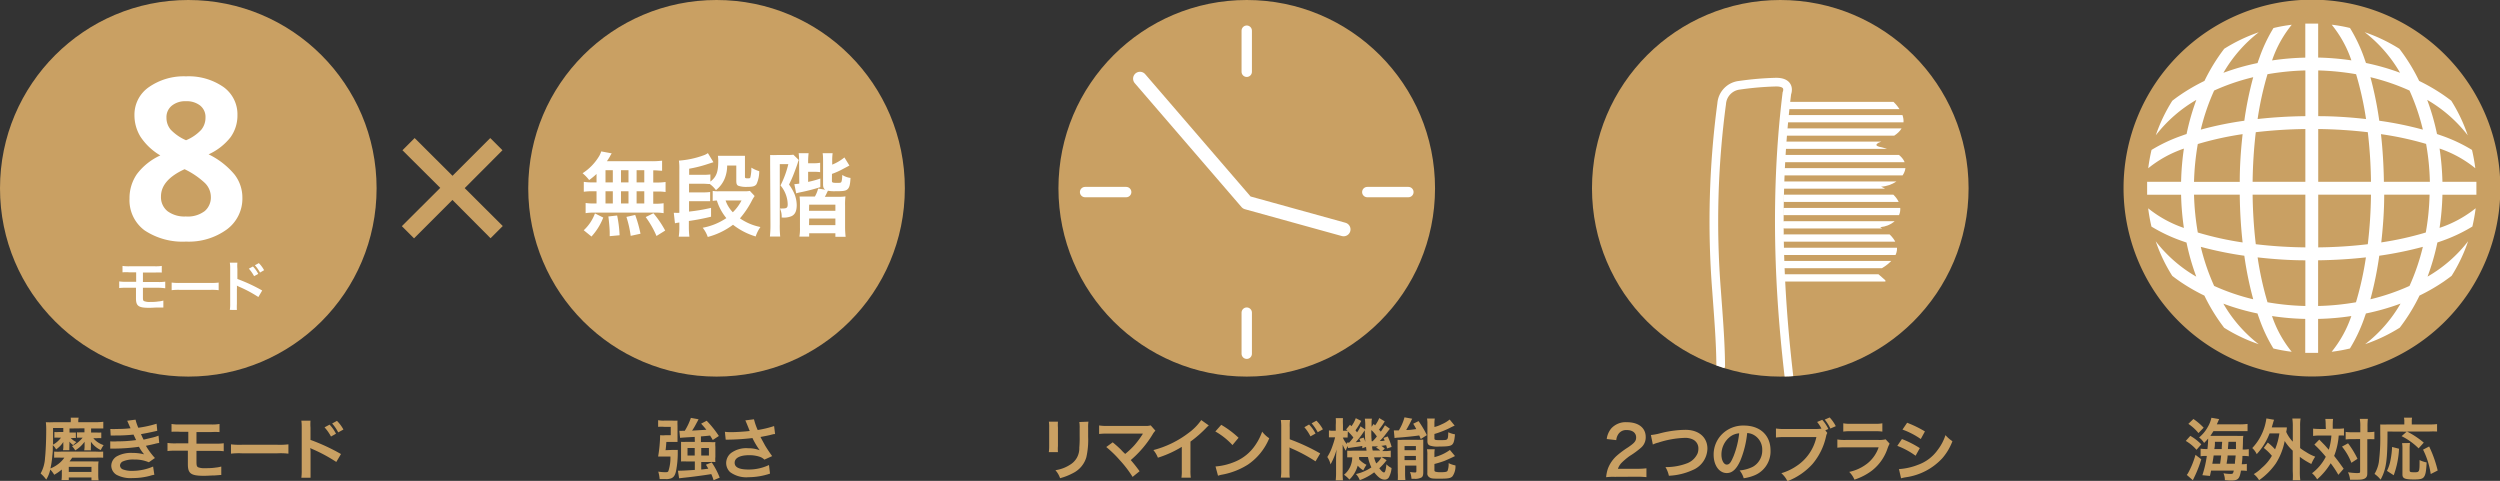 <svg xmlns="http://www.w3.org/2000/svg" xmlns:xlink="http://www.w3.org/1999/xlink" viewBox="0 0 409.99 78.86"><rect x="0" y="0" width="409.99" height="78.86" fill="#333333" stroke="none"/><defs><style>.cls-1,.cls-6,.cls-7,.cls-8,.cls-9{fill:none;}.cls-2{fill:#c9a063;}.cls-3{fill:#fff;}.cls-4{clip-path:url(#clip-path);}.cls-5{clip-path:url(#clip-path-2);}.cls-6,.cls-7,.cls-8,.cls-9{stroke:#fff;stroke-linecap:round;}.cls-6,.cls-7{stroke-miterlimit:10;}.cls-6{stroke-width:1.19px;}.cls-7{stroke-width:1.42px;}.cls-8,.cls-9{stroke-linejoin:round;}.cls-8{stroke-width:1.7px;}.cls-9{stroke-width:2.26px;}</style><clipPath id="clip-path"><circle class="cls-1" cx="291.96" cy="30.88" r="30.88"/></clipPath><clipPath id="clip-path-2"><path class="cls-1" d="M292.2,46.33h16.67c.29,0,.45-.25.26-.42l-1.57-1.37s7.42-3.07.79-7.28c3.67-.37,5-4.43.14-6.65,3.69-.17,6.7-4.75.15-6.44-1.57-.27-.81-.7,0-1,6.91-2.3,1.56-6.78,1.56-6.78l-17.38,0Z"/></clipPath></defs><g id="レイヤー_2" data-name="レイヤー 2"><g id="レイアウト"><path class="cls-2" d="M82.45,37.07l-2,2-6.25-6.28-6.3,6.3-2-2,6.3-6.28L66,24.64l2-2,6.21,6.19,6.19-6.19,2,2-6.19,6.21Z"/><path class="cls-2" d="M173.5,69.15a6.18,6.18,0,0,0,0,1v3a5.9,5.9,0,0,0,0,1H172a6.81,6.81,0,0,0,.06-1v-3a5.87,5.87,0,0,0-.05-1Zm5,0a5.84,5.84,0,0,0-.05,1v1.48a12.88,12.88,0,0,1-.29,3.34A4.22,4.22,0,0,1,176,77.57a9.66,9.66,0,0,1-2.15.85,3.79,3.79,0,0,0-.77-1.31,6,6,0,0,0,2.38-.88A3.12,3.12,0,0,0,177,73.42a17.24,17.24,0,0,0,.06-1.84V70.21a5.27,5.27,0,0,0-.06-1Z"/><path class="cls-2" d="M182.48,72.54c.59.49.92.78,1.37,1.22a7,7,0,0,0,.68.68A13.76,13.76,0,0,0,186,73.06a14.55,14.55,0,0,0,1.34-1.79l.07-.1a.2.2,0,0,1,0-.06l-.5,0h-5.25a10.3,10.3,0,0,0-1.41.06v-1.4a7.6,7.6,0,0,0,1.43.08h6.12a2.79,2.79,0,0,0,.91-.09l.77.87a2.89,2.89,0,0,0-.48.65,17.41,17.41,0,0,1-3.56,4.17c.46.53.88,1.05,1.45,1.83l-1.15.93a18.44,18.44,0,0,0-2.12-2.77,18,18,0,0,0-2.2-2.13Z"/><path class="cls-2" d="M198.24,69.77a3.76,3.76,0,0,0-.41.38,19.22,19.22,0,0,1-2.6,2.27v4.7a7.45,7.45,0,0,0,.06,1.22h-1.54a6.82,6.82,0,0,0,.06-1.19V73.28a17.42,17.42,0,0,1-3.92,1.78,4.39,4.39,0,0,0-.74-1.25A16.18,16.18,0,0,0,194.92,71,8.84,8.84,0,0,0,197,68.89Z"/><path class="cls-2" d="M199.34,76.5a10.32,10.32,0,0,0,3.26-.81,7.4,7.4,0,0,0,3.27-2.7,9.27,9.27,0,0,0,1.12-2.2,4.78,4.78,0,0,0,1.16,1.08,9.66,9.66,0,0,1-3.48,4.31,11.86,11.86,0,0,1-4.2,1.65,3.69,3.69,0,0,0-.72.19Zm.94-6.83a15.62,15.62,0,0,1,2.84,2.12l-1,1.2a11.5,11.5,0,0,0-2.81-2.23Z"/><path class="cls-2" d="M210.05,78.32a6.82,6.82,0,0,0,.07-1.23V70a7.47,7.47,0,0,0-.07-1.12h1.51a6.51,6.51,0,0,0-.05,1.16v2a32.41,32.41,0,0,1,5,2.32l-.77,1.3a25.86,25.86,0,0,0-3.9-2.1,2.66,2.66,0,0,1-.37-.19,6.28,6.28,0,0,1,0,.75V77.1c0,.57,0,.85.05,1.22Zm4.63-8.7a5.85,5.85,0,0,1,1.06,1.48l-.83.46a7.35,7.35,0,0,0-1-1.5Zm1.42,1.26a7.61,7.61,0,0,0-1-1.46l.79-.43a6.12,6.12,0,0,1,1.06,1.42Z"/><path class="cls-2" d="M227.09,69.1a10.21,10.21,0,0,1-.94,1.35l.3.34c.23-.32.33-.48.68-1.05l.81.58c-.24.29-.24.29-.78,1a9,9,0,0,1-.88,1c.33,0,.46,0,.8-.07a3.17,3.17,0,0,0-.2-.42l.69-.26a8.68,8.68,0,0,1,.65,1.73l-.77.25c0-.24-.08-.32-.12-.53-.22,0-.48.07-.8.1a3.67,3.67,0,0,1,.57.45l-.42.4h.24a5.24,5.24,0,0,0,1.16-.07V75a9.77,9.77,0,0,0-1.16-.07h-.37l.85.54a9.13,9.13,0,0,1-1.2,1.32c.32.44.6.69.77.69s.29-.31.4-1.34a2.65,2.65,0,0,0,.84.61,3.83,3.83,0,0,1-.45,1.55.77.77,0,0,1-.72.35c-.55,0-1-.36-1.68-1.19A8.85,8.85,0,0,1,223,78.74a3.15,3.15,0,0,0-.63-1,7.33,7.33,0,0,0,2.53-1.09,7.19,7.19,0,0,1-.56-1.7h-1.46a3.25,3.25,0,0,1,0,.36,4,4,0,0,0,1.22.92,4,4,0,0,0-.3.48l-.23.42a3.58,3.58,0,0,1-.91-.77,5,5,0,0,1-1.37,2.29,4.28,4.28,0,0,0-.88-.79A3.69,3.69,0,0,0,221.76,75c-.4,0-.6,0-.82,0V73.91a6.78,6.78,0,0,0,.9,0h2.27c-.05-.32-.06-.41-.08-.62l-.62.22c0-.18,0-.25,0-.37l-.77.12-1.57.22-.05-.34a4.36,4.36,0,0,0-.32.77,5.62,5.62,0,0,1-.51-1c0,.31,0,1,0,1.34v3.17a10.57,10.57,0,0,0,.05,1.35h-1.19a11.59,11.59,0,0,0,.06-1.35V75.51c0-.49,0-.89.09-1.81a10.54,10.54,0,0,1-1,2.46,3.3,3.3,0,0,0-.53-1.21,8,8,0,0,0,.83-1.75,13,13,0,0,0,.45-1.48h-.26c-.28,0-.55,0-.75,0V70.58a2.73,2.73,0,0,0,.75.06h.37v-.92a8.66,8.66,0,0,0,0-1.15h1.18a10.07,10.07,0,0,0,0,1.14v.93h.2l.56,0-.24-.22.63-.76.25.23a5.25,5.25,0,0,0,.7-1.31l.9.45a11.25,11.25,0,0,1-.95,1.54c.11.13.15.19.26.34a5,5,0,0,0,.57-1l.78.53v-.52a7.8,7.8,0,0,0-.07-1.26H225a2.53,2.53,0,0,0-.07.74s0,.18,0,.35V70l.34-.47.24.23a4.94,4.94,0,0,0,.68-1.2ZM221,71.76a5,5,0,0,0-.63,0h-.15a3.74,3.74,0,0,0,.67,1.08l0-.25h.37c.37-.42.49-.58.69-.84a7.76,7.76,0,0,0-.91-1Zm2.63,0a4.69,4.69,0,0,1,.28.72c-.06-.92-.09-1.43-.09-1.92l-.24.35a12.77,12.77,0,0,1-1.25,1.62l.8-.09c-.08-.18-.1-.24-.2-.46Zm1.26-1.17c0,1,0,1,.06,1.78h.15a7.8,7.8,0,0,0,.7-.79A6.08,6.08,0,0,0,224.93,70.55Zm1.1,2.61-.21,0a3.35,3.35,0,0,1-.47,0l-.28,0c0,.25,0,.28.09.69h1.23a1.93,1.93,0,0,0-.69-.47ZM225.35,75a4.25,4.25,0,0,0,.35,1,3,3,0,0,0,.84-1Z"/><path class="cls-2" d="M228.58,70.58a3.49,3.49,0,0,0,.53,0h.29a7.78,7.78,0,0,0,.93-2.14l1.27.23a3.93,3.93,0,0,0-.21.41c-.13.29-.52,1-.78,1.44.71,0,1-.07,1.65-.15a9.82,9.82,0,0,0-.5-.88l.88-.43a16.65,16.65,0,0,1,1.36,2.3L233,72l-.25-.59c-.71.11-2.58.3-3.34.35a4,4,0,0,0-.71.08Zm.62,2.55c0-.39,0-.69,0-1a5.82,5.82,0,0,0,.79,0h2.42a6.65,6.65,0,0,0,1-.05c0,.31,0,.49,0,1v4.38c0,.47-.09.72-.31.85a2.14,2.14,0,0,1-1.15.21h-.47a4.1,4.1,0,0,0-.24-1.12,4.3,4.3,0,0,0,.74.08c.23,0,.27,0,.3-.2v-.92h-1.85V77.5a10.49,10.49,0,0,0,.05,1.22h-1.25a10,10,0,0,0,0-1.19Zm1.14.7h1.86v-.68h-1.86Zm0,1.63h1.86v-.69h-1.86Zm4.9-5.43a6.05,6.05,0,0,0,1.22-.46,5.42,5.42,0,0,0,1.28-.77l.82,1a8.05,8.05,0,0,0-.77.37,15.37,15.37,0,0,1-2.55,1v.7c0,.26.1.31.8.31.89,0,1.14,0,1.28-.15s.17-.33.19-1.14a4.5,4.5,0,0,0,1.1.34c-.09,1-.19,1.41-.44,1.66s-.7.34-2.14.34a3.94,3.94,0,0,1-1.51-.15c-.31-.12-.43-.33-.43-.73V69.58a4.8,4.8,0,0,0-.06-.94h1.27a4.92,4.92,0,0,0-.06.89Zm0,4.94a7.39,7.39,0,0,0,2.54-1.18l.83,1c-.32.18-1.39.66-1.74.8a16.78,16.78,0,0,1-1.63.5v1c0,.18.06.25.27.29a3,3,0,0,0,.78.06c.73,0,1-.06,1.1-.22a3.24,3.24,0,0,0,.18-1.27,4.35,4.35,0,0,0,1.12.38,2.84,2.84,0,0,1-.48,1.77c-.3.33-.69.4-2.07.4-1.08,0-1.43,0-1.72-.22a.71.71,0,0,1-.34-.71V74.68a4.77,4.77,0,0,0-.06-1h1.27a5,5,0,0,0-.05.91Z"/><circle class="cls-2" cx="117.51" cy="30.88" r="30.88"/><path class="cls-3" d="M97.83,28.53a12.77,12.77,0,0,1-1.21,1,6.86,6.86,0,0,0-1.08-1.12,8.58,8.58,0,0,0,2.75-2.86,3.91,3.91,0,0,0,.31-.72l1.72.32a4.24,4.24,0,0,0-.31.54c-.15.25-.27.44-.48.75h7.18a14,14,0,0,0,1.87-.09V28c-.49,0-.7-.06-1.45-.07v2h.57a8,8,0,0,0,1.45-.09v1.65a8.28,8.28,0,0,0-1.45-.08h-.57v2h.29a8.37,8.37,0,0,0,1.41-.08v1.63a7.29,7.29,0,0,0-1.38-.09H97.36a7.12,7.12,0,0,0-1.32.09V33.29a9.24,9.24,0,0,0,1.45.08h.34v-2h-.64a8.55,8.55,0,0,0-1.45.08V29.82a8.06,8.06,0,0,0,1.45.09h.64Zm-2.1,9.23A7.09,7.09,0,0,0,97.57,35l1.36.68A9.89,9.89,0,0,1,97,38.79Zm3.57-7.85h1.2v-2H99.3Zm0,3.46h1.2v-2H99.3Zm.69,5.36v-.61c0-.56-.12-1.89-.22-2.62l1.44-.16a20.17,20.17,0,0,1,.4,3.24Zm3.08-8.82v-2h-1.23v2Zm0,3.46v-2h-1.23v2Zm.36,5.31a17.53,17.53,0,0,0-.7-3.11l1.44-.32a21.48,21.48,0,0,1,.87,3.08Zm2.23-8.77v-2H104.4v2Zm0,3.46v-2H104.4v2Zm2,5.33a14.92,14.92,0,0,0-1.77-3.1l1.27-.63a16.75,16.75,0,0,1,1.93,2.84Z"/><path class="cls-3" d="M119.25,27.15a5.64,5.64,0,0,1-.39,2.1,4.61,4.61,0,0,1-1.45,1.93,4.54,4.54,0,0,0-1-1c-.39,0-.67-.05-1.26-.05H113v1.42h2.07a10.09,10.09,0,0,0,1.39-.06V33c-.44,0-.74,0-1.37,0H113V34.7a29.59,29.59,0,0,0,3.61-.61l0,1.45a37,37,0,0,1-3.64.7v1a13.14,13.14,0,0,0,.09,1.57h-1.75a10.19,10.19,0,0,0,.1-1.57v-.75l-.48.07-.24.06-.19-1.72.26,0a6.49,6.49,0,0,0,.65,0V27.7a8.79,8.79,0,0,0-.07-1.36,14.79,14.79,0,0,0,4-.85,2.79,2.79,0,0,0,.75-.38L117,26.6l-.9.29a21,21,0,0,1-3.08.78v1h2.09a10.27,10.27,0,0,0,1.39-.06v1.17c1-.77,1.29-1.6,1.29-3.37a5.17,5.17,0,0,0-.06-.86c.32,0,.62,0,1.09,0H121c.56,0,.81,0,1.17,0,0,.37,0,.69,0,1.24V29c0,.21.09.25.49.25s.38-.07.44-.37a6.3,6.3,0,0,0,.12-1.39,5.19,5.19,0,0,0,1.29.58,5,5,0,0,1-.44,2.12c-.24.35-.6.46-1.57.46a4.08,4.08,0,0,1-1.41-.18c-.27-.13-.34-.34-.34-.86V27.15Zm4.51,5a6.55,6.55,0,0,0-.41.66,14.5,14.5,0,0,1-2,3,8.84,8.84,0,0,0,3.36,1.42,5.6,5.6,0,0,0-.78,1.55,11.29,11.29,0,0,1-3.72-1.92,11.93,11.93,0,0,1-4.14,2,5,5,0,0,0-.83-1.51,10.31,10.31,0,0,0,3.88-1.58,8.54,8.54,0,0,1-1.56-2.89,5.61,5.61,0,0,0-.68.07V31.31a4.91,4.91,0,0,0,1,.06h4.1a5.4,5.4,0,0,0,1-.06Zm-4.77.72a5.21,5.21,0,0,0,1.19,1.94,7.34,7.34,0,0,0,1.43-1.94Z"/><path class="cls-3" d="M126.3,26.92c0-.77,0-1.23,0-1.5a10.47,10.47,0,0,0,1.17,0H129a7.4,7.4,0,0,0,1.11-.05l.89.87a3.12,3.12,0,0,0-.18.49c-.07.26-.43,1.24-.66,1.83s-.39.94-.76,1.71a7.92,7.92,0,0,1,.92,1.61,5.3,5.3,0,0,1,.34,1.73c0,1-.27,1.54-.81,1.82a3.14,3.14,0,0,1-1.46.25h-.2a3.12,3.12,0,0,0-.28-1.49,3.41,3.41,0,0,0,.44,0c.67,0,.83-.14.83-.68A4.69,4.69,0,0,0,129,32.3a5,5,0,0,0-1-1.89,15.45,15.45,0,0,0,1.28-3.49h-1.4v9.87a17.45,17.45,0,0,0,.07,2h-1.69a17.79,17.79,0,0,0,.09-2Zm4.75-.27a11.57,11.57,0,0,0-.07-1.53h1.63a12.13,12.13,0,0,0-.08,1.51v.14h.89a5,5,0,0,0,1.08-.08v1.54a9,9,0,0,0-1.06-.06h-.91v1.66a15.41,15.41,0,0,0,2-.55v1.41a30.92,30.92,0,0,1-3.34.86,6.25,6.25,0,0,0-.62.16l-.3-1.51a6.76,6.76,0,0,0,.81-.09Zm5.38,3c0,.3.12.34.84.34.43,0,.59,0,.68-.11s.16-.48.18-1.19a3.22,3.22,0,0,0,1.35.49c-.06,1.14-.18,1.58-.49,1.86s-.73.32-2,.32a5.6,5.6,0,0,1-1.21-.08l-.11.21-.09.19a4.61,4.61,0,0,1-.31.59h1.88a8.87,8.87,0,0,0,1.5-.06,11.53,11.53,0,0,0-.06,1.56v3.37a14.75,14.75,0,0,0,.09,1.69H137v-.58h-4.3v.55h-1.6a7.84,7.84,0,0,0,.09-1.49V33.65a10.5,10.5,0,0,0-.06-1.42c.42,0,.7,0,1.51,0h1a5.13,5.13,0,0,0,.53-1.31l1.18.19c-.28-.18-.37-.4-.37-.89V26.59c0-.58,0-1.05-.07-1.47h1.64a8.59,8.59,0,0,0-.07,1.34V27a7.79,7.79,0,0,0,2-1.18l.82,1.33-1,.53a12.19,12.19,0,0,1-1.86.84Zm-3.75,4.92H137v-1h-4.3Zm0,2.35H137V35.84h-4.3Z"/><path class="cls-2" d="M110.38,73.78a7.37,7.37,0,0,0,.77,0c0,.22,0,.3,0,.53a15.28,15.28,0,0,1-.28,2.92c-.14.67-.35,1-.74,1.19a2.22,2.22,0,0,1-.95.15l-1,0a5.68,5.68,0,0,0-.23-1.23,6.85,6.85,0,0,0,1.08.1c.4,0,.54,0,.61-.27a7.12,7.12,0,0,0,.31-2.3h-1.27l-.75,0a22.65,22.65,0,0,0,.33-3.5,4.63,4.63,0,0,0,.91,0H110V70h-1.07a7.23,7.23,0,0,0-1,0V68.91a4.34,4.34,0,0,0,1,.07h1.33a6.71,6.71,0,0,0,.85,0,7.49,7.49,0,0,0,0,.84v1.65q0,.5,0,1c-.22,0-.43,0-.78,0h-1.05c-.07.94-.07.94-.13,1.36Zm3.55-2.13c-1.46.08-2.26.13-2.4.16l-.12-1.16a4.79,4.79,0,0,0,.57,0h.32a10.11,10.11,0,0,0,1-2.12l1.26.23c-.12.24-.12.24-.41.77a9.71,9.71,0,0,1-.65,1.09l2.34-.14c-.26-.33-.42-.52-.86-1l.91-.48a16.73,16.73,0,0,1,2,2.5l-1,.66c-.21-.38-.3-.5-.44-.73-.61.07-1,.1-1.5.14v.93h1.49a5.65,5.65,0,0,0,.88,0,3.59,3.59,0,0,0,0,.77v1.64a4.47,4.47,0,0,0,0,.86,8.91,8.91,0,0,0-.92,0H115V77c.6-.06.6-.06,1.16-.14-.11-.2-.2-.34-.39-.65l.95-.38a12.48,12.48,0,0,1,1.31,2.5l-1,.42a9.05,9.05,0,0,0-.38-1c-1.34.22-3.23.47-4.55.6l-.73.09-.19-1.25a2,2,0,0,0,.33,0c.45,0,1.46-.06,2.44-.13V75.68h-1.32a8.34,8.34,0,0,0-.94,0c0-.26,0-.54,0-.87V73.28c0-.29,0-.56,0-.82a7.64,7.64,0,0,0,.92,0h1.34Zm-1.18,1.82V74.7h1.18V73.47ZM115,74.7h1.26V73.47H115Z"/><path class="cls-2" d="M118.88,70.81a6.72,6.72,0,0,0,1.07.06c.82,0,2.29-.1,3-.19-.19-.48-.66-1.65-.72-1.74l1.42-.18a10,10,0,0,0,.61,1.76,16.85,16.85,0,0,0,2.69-.65l.16,1.31c-.29,0-.41.07-.78.15q-.26.08-1.62.33l.76,1.4c.3.5.78,1.22,1.16,1.74l-1.27.58a2,2,0,0,0-.76-.47,5.4,5.4,0,0,0-1.74-.26c-1.5,0-2.38.45-2.38,1.24s.82,1.11,2.31,1.11a7.69,7.69,0,0,0,3.32-.74l.17,1.41a11.23,11.23,0,0,1-3.49.59,4.52,4.52,0,0,1-3.05-.83,2.06,2.06,0,0,1-.65-1.49,2.12,2.12,0,0,1,.79-1.64,4.21,4.21,0,0,1,2.81-.79,5.11,5.11,0,0,1,1.9.33,12.8,12.8,0,0,1-1.19-2,38.55,38.55,0,0,1-3.91.26l-.48,0Z"/><circle class="cls-3" cx="379.13" cy="30.88" r="29.65"/><path class="cls-2" d="M264.82,78.2a9.07,9.07,0,0,0-1.42.06,6,6,0,0,1,.29-1.41,5.46,5.46,0,0,1,1.51-2.16A15,15,0,0,1,267,73.36c1-.69,1.32-1,1.32-1.62,0-.74-.58-1.21-1.52-1.21a1.54,1.54,0,0,0-1.39.65,2.13,2.13,0,0,0-.35,1L263.5,72a3.3,3.3,0,0,1,.76-1.76,3.19,3.19,0,0,1,2.52-1c1.93,0,3.11.92,3.11,2.43a2.23,2.23,0,0,1-.78,1.76,13.89,13.89,0,0,1-1.85,1.35,11.73,11.73,0,0,0-1.31,1.1,2.7,2.7,0,0,0-.62,1h3.08a12.59,12.59,0,0,0,1.6-.08v1.45a15.65,15.65,0,0,0-1.66-.07Z"/><path class="cls-2" d="M270.74,71.34a9.44,9.44,0,0,0,1.29-.22,17.36,17.36,0,0,1,4.38-.63c2.18,0,3.6,1.22,3.6,3.09a3.9,3.9,0,0,1-2.45,3.52,10.41,10.41,0,0,1-3.87.92,4.57,4.57,0,0,0-.56-1.42,9.62,9.62,0,0,0,3.62-.65,3.08,3.08,0,0,0,1.66-1.63,2.37,2.37,0,0,0,.12-.78,1.61,1.61,0,0,0-.83-1.43,2.88,2.88,0,0,0-1.42-.3,15.59,15.59,0,0,0-4.34.78,4.33,4.33,0,0,0-.88.31Z"/><path class="cls-2" d="M285.42,75.51c-.63,1.42-1.33,2.07-2.23,2.07-1.26,0-2.16-1.28-2.16-3a4.71,4.71,0,0,1,1.21-3.2A4.9,4.9,0,0,1,286,69.79c2.65,0,4.36,1.6,4.36,4.08a4.24,4.24,0,0,1-2.67,4.1,7.16,7.16,0,0,1-1.73.46,3.56,3.56,0,0,0-.67-1.28,6,6,0,0,0,2.19-.61A3.07,3.07,0,0,0,289,73.79a2.74,2.74,0,0,0-1.35-2.44,2.38,2.38,0,0,0-1.12-.33A16,16,0,0,1,285.42,75.51Zm-1.62-3.94a3.68,3.68,0,0,0-1.49,3c0,.9.38,1.62.87,1.62s.73-.47,1.13-1.41a14.38,14.38,0,0,0,.91-3.72A2.84,2.84,0,0,0,283.8,71.57Z"/><path class="cls-2" d="M299.67,71a1.86,1.86,0,0,0-.19.5,10.42,10.42,0,0,1-2.25,4.61,10.71,10.71,0,0,1-4.1,2.8,4.13,4.13,0,0,0-1-1.31,8.58,8.58,0,0,0,2.41-1.12,7.61,7.61,0,0,0,3.34-4.8h-5.24a9.33,9.33,0,0,0-1.39.07V70.27a7.36,7.36,0,0,0,1.41.08h5.05a5.57,5.57,0,0,0,1-.06A5.76,5.76,0,0,0,298,69.2l.84-.35a6.38,6.38,0,0,1,1,1.5l-.5.22Zm.51-.72a7.22,7.22,0,0,0-.93-1.47l.81-.35a6.28,6.28,0,0,1,1,1.43Z"/><path class="cls-2" d="M309.89,72.76a5.48,5.48,0,0,0-.31.69A7.71,7.71,0,0,1,307,77.17a9.8,9.8,0,0,1-2.88,1.49,3.86,3.86,0,0,0-.86-1.27,7.21,7.21,0,0,0,3.06-1.45,5.79,5.79,0,0,0,1.77-2.58h-5.36a10.07,10.07,0,0,0-1.41.06V72.07a7.41,7.41,0,0,0,1.43.08H308a4.65,4.65,0,0,0,1.24-.1Zm-7.6-3.34a5.91,5.91,0,0,0,1.29.08h3.84a5.86,5.86,0,0,0,1.28-.08v1.36a7.49,7.49,0,0,0-1.26-.06h-3.89a7.49,7.49,0,0,0-1.26.06Z"/><path class="cls-2" d="M311.91,72a16.1,16.1,0,0,1,2.93,1.49l-.69,1.25a12.67,12.67,0,0,0-3-1.62Zm-.49,4.93a10.31,10.31,0,0,0,3.17-.72,6.69,6.69,0,0,0,3.18-2.42,8,8,0,0,0,1.28-2.43,5.86,5.86,0,0,0,1.14,1,9.26,9.26,0,0,1-1.65,2.78,10,10,0,0,1-6,3.13,6.94,6.94,0,0,0-.77.17Zm1.34-7.6a18.44,18.44,0,0,1,2.92,1.42L315,72A12.84,12.84,0,0,0,312,70.45Z"/><circle class="cls-2" cx="291.96" cy="30.88" r="30.88"/><path class="cls-2" d="M359.2,71.48A8.07,8.07,0,0,1,361,72.87l-.78.9a7,7,0,0,0-1.76-1.46ZM361,75.32a19.28,19.28,0,0,1-.95,2.53l-.43.9-1-.87a1.36,1.36,0,0,0,.21-.29,13.66,13.66,0,0,0,1.22-3Zm-1.29-6.61a10.14,10.14,0,0,1,1.68,1.43l-.85.88a7.63,7.63,0,0,0-1.66-1.51Zm7.29.88a10.37,10.37,0,0,0,1.59-.07V70.7c-.3,0-.65,0-1.44,0H363c-.19.29-.32.51-.51.78h4.25a11.59,11.59,0,0,0,1.16,0,4.72,4.72,0,0,0-.06.62c0,.08,0,.62-.05,1.62a4.89,4.89,0,0,0,1-.06v1.17a6,6,0,0,0-.93-.06h-.11c0,.57-.06.93-.11,1.36a3.49,3.49,0,0,0,.83-.06v1.16a5.12,5.12,0,0,0-.84-.05h-.12c-.23,1.37-.49,1.62-1.64,1.62-.18,0-.31,0-1-.06a2.82,2.82,0,0,0-.23-1.13,5.93,5.93,0,0,0,1.11.11c.41,0,.46,0,.58-.54h-3.72c-.07.35-.1.46-.19.87l-1.24-.12a17.45,17.45,0,0,0,.73-3.16h-.17a4.6,4.6,0,0,0-.85.06V73.58a5.8,5.8,0,0,0,1,.06h.12a15.36,15.36,0,0,0,.12-1.72,8,8,0,0,1-.67.72,3.32,3.32,0,0,0-.82-.9,5.84,5.84,0,0,0,1.4-1.67,5,5,0,0,0,.62-1.56l1.27.22-.38.86Zm-2.91,6.46c.07-.51.1-.65.17-1.36h-1.23c-.06.48-.08.59-.22,1.36Zm.27-2.41c0-.35,0-.35.07-1.19h-1.19c0,.55,0,.68-.1,1.19Zm2.16,2.41c0-.5.09-.91.12-1.36h-1.32c0,.42-.1.87-.17,1.36Zm.17-2.41c0-.67,0-.67,0-1.19h-1.23c-.07.88-.07.88-.09,1.19Z"/><path class="cls-2" d="M371.91,72.58a8.59,8.59,0,0,1,1.19,1.11,11,11,0,0,0,.71-2.61H372.2a10.58,10.58,0,0,1-2.11,3.4,3,3,0,0,0-.73-1,8.78,8.78,0,0,0,2-3.42,9.53,9.53,0,0,0,.32-1.44l1.26.22c-.08.21-.12.35-.2.63s-.12.41-.18.62h1.58c.42,0,.63,0,.89,0,0,.23,0,.27-.1.74a5.5,5.5,0,0,0,1.08,1.6V69.91a7.74,7.74,0,0,0-.08-1.27h1.36a6.65,6.65,0,0,0-.08,1.27v3.57a9,9,0,0,0,1,.67,6.89,6.89,0,0,0,1.48.74,6.39,6.39,0,0,0-.64,1.2,11.47,11.47,0,0,1-1.89-1.17V77.3a10.15,10.15,0,0,0,.08,1.46H376A10.42,10.42,0,0,0,376,77.3V73.91a7.74,7.74,0,0,1-1.32-1.59A10.58,10.58,0,0,1,373.23,76a11,11,0,0,1-2.75,2.75,3.59,3.59,0,0,0-.87-1,6.14,6.14,0,0,0,1.29-1,7.31,7.31,0,0,0,1.68-2,8.16,8.16,0,0,0-1.33-1.29Z"/><path class="cls-2" d="M381.4,69.7a5.78,5.78,0,0,0-.06-1h1.27a9.76,9.76,0,0,0-.05,1v.61h.78a6.52,6.52,0,0,0,1.06-.06v1.18a6.3,6.3,0,0,0-.86,0,11.32,11.32,0,0,1-.75,3.34c.69.88.78,1,1.56,2.1l-.87,1a15.54,15.54,0,0,0-1.26-1.9A11,11,0,0,1,380,78.61a3.76,3.76,0,0,0-.84-1,7.86,7.86,0,0,0,2.26-2.7,19.51,19.51,0,0,0-1.87-2l.8-.82.87.89c.09.09.27.3.69.78a10.33,10.33,0,0,0,.43-2.33h-2a6.35,6.35,0,0,0-1,.06v-1.2a8.71,8.71,0,0,0,1.09.06h1Zm3.67,3a14.54,14.54,0,0,1,1.55,2.54l-1,.66a9.81,9.81,0,0,0-1.54-2.66Zm.61-.68a7.5,7.5,0,0,0-1,.05V70.83a7,7,0,0,0,1,.06h1.4V70a6.88,6.88,0,0,0-.08-1.31h1.32a10.82,10.82,0,0,0-.06,1.31v.87h.13a6.62,6.62,0,0,0,1-.07v1.23l-.25,0a7,7,0,0,0-.77,0h-.14V77.3c0,.57,0,.76-.2,1s-.61.37-1.33.37c-.45,0-.86,0-1.3,0a3.6,3.6,0,0,0-.34-1.22,12.34,12.34,0,0,0,1.33.13c.59,0,.66,0,.66-.27V72Z"/><path class="cls-2" d="M391.54,70.77c0,4.78-.21,6.18-1.13,7.89a4.59,4.59,0,0,0-1-.94,5.47,5.47,0,0,0,.71-1.92,31.38,31.38,0,0,0,.23-4.65c0-.79,0-1.17,0-1.54a9.65,9.65,0,0,0,1.14,0h2.81v-.48a2.54,2.54,0,0,0-.06-.63h1.33a2.8,2.8,0,0,0-.05.64v.47h2.85a10.42,10.42,0,0,0,1.3-.06v1.22a11.83,11.83,0,0,0-1.29,0h-3.64a13.94,13.94,0,0,1,2.75,1.82l-.85.94a10.47,10.47,0,0,0-2.79-2l.84-.74Zm-.09,6.45a6.43,6.43,0,0,0,.59-1.8,13.29,13.29,0,0,0,.25-2.12l1.14.29a14.47,14.47,0,0,1-.87,4.35Zm3.77-4.57a8.63,8.63,0,0,0-.05,1v3.45c0,.3.09.35.75.35.87,0,.88,0,.88-2a4.94,4.94,0,0,0,1.16.39c-.08,1.5-.18,2-.43,2.36s-.69.43-1.62.43c-1.53,0-1.92-.16-1.92-.82V73.67a5.29,5.29,0,0,0-.06-1Zm3.41,5.09a13.08,13.08,0,0,0-1.26-4l1-.52a19.3,19.3,0,0,1,1.4,3.94Z"/><g id="NewGroupe15"><g id="NewGroup0-84"><path class="cls-2" d="M352.3,27.59a30.07,30.07,0,0,1,.54-3,25.69,25.69,0,0,1,4.92-2.32c.27-.1.54-.2.83-.29a38.88,38.88,0,0,1,1.6-5.6,23,23,0,0,0-6.65,5.81,26.65,26.65,0,0,1,2.71-5.67c.41-.32.83-.63,1.27-.93a31.39,31.39,0,0,1,4-2.32,31.39,31.39,0,0,1,2.32-4c.3-.44.61-.86.92-1.27a27.11,27.11,0,0,1,5.67-2.71,22.94,22.94,0,0,0-5.8,6.65,38.88,38.88,0,0,1,5.6-1.6c.09-.28.19-.56.29-.83a25.3,25.3,0,0,1,2.32-4.91,24.93,24.93,0,0,1,3-.54,18.81,18.81,0,0,0-3.23,5.85,44.34,44.34,0,0,1,5.45-.46V3.87l1.06,0,1.05,0V9.44a44.34,44.34,0,0,1,5.45.46,18.81,18.81,0,0,0-3.23-5.85,24.58,24.58,0,0,1,3,.54,25.89,25.89,0,0,1,2.33,4.91c.09.27.19.55.29.83a38.75,38.75,0,0,1,5.59,1.6,22.8,22.8,0,0,0-5.8-6.65A27.11,27.11,0,0,1,393.49,8c.31.41.62.83.92,1.27a30.25,30.25,0,0,1,2.32,4,31.52,31.52,0,0,1,4,2.32c.43.3.86.61,1.27.93a26.61,26.61,0,0,1,2.7,5.67,22.84,22.84,0,0,0-6.65-5.81,38.9,38.9,0,0,1,1.61,5.6l.83.29a25.58,25.58,0,0,1,4.91,2.32,30.07,30.07,0,0,1,.54,3,18.87,18.87,0,0,0-5.86-3.23,44.33,44.33,0,0,1,.47,5.45h5.57c0,.35,0,.7,0,1.06s0,.7,0,1.06h-5.57a44.34,44.34,0,0,1-.47,5.44A19.08,19.08,0,0,0,406,34.15a29.38,29.38,0,0,1-.54,3,26.19,26.19,0,0,1-4.91,2.33l-.83.29a38.4,38.4,0,0,1-1.61,5.59,22.67,22.67,0,0,0,6.65-5.8,26.61,26.61,0,0,1-2.7,5.67c-.41.32-.84.62-1.27.93a31.46,31.46,0,0,1-4,2.31,29.74,29.74,0,0,1-2.32,4c-.3.44-.61.86-.92,1.27a27.08,27.08,0,0,1-5.67,2.7,22.67,22.67,0,0,0,5.8-6.65A38.77,38.77,0,0,1,388,51.41c-.1.28-.2.56-.29.83a25.89,25.89,0,0,1-2.33,4.91,26.64,26.64,0,0,1-3,.54,18.87,18.87,0,0,0,3.23-5.86,42.46,42.46,0,0,1-5.45.47v5.57l-1.05,0-1.06,0V52.3a42.46,42.46,0,0,1-5.45-.47,18.87,18.87,0,0,0,3.23,5.86,27,27,0,0,1-3-.54,25.3,25.3,0,0,1-2.32-4.91c-.1-.27-.2-.55-.29-.83a38.9,38.9,0,0,1-5.6-1.61,22.81,22.81,0,0,0,5.8,6.65,27.08,27.08,0,0,1-5.67-2.7c-.31-.41-.62-.83-.92-1.27a30.84,30.84,0,0,1-2.32-4,31.34,31.34,0,0,1-4-2.31c-.44-.31-.86-.61-1.27-.93a26.65,26.65,0,0,1-2.71-5.67,22.8,22.8,0,0,0,6.65,5.8,38.38,38.38,0,0,1-1.6-5.59l-.83-.29a26.3,26.3,0,0,1-4.92-2.33,29.38,29.38,0,0,1-.54-3,19.2,19.2,0,0,0,5.86,3.22,44.34,44.34,0,0,1-.46-5.44h-5.57c0-.36,0-.71,0-1.06s0-.71,0-1.06h5.57a44.34,44.34,0,0,1,.46-5.45,19,19,0,0,0-5.86,3.23Zm5,25.1A30.87,30.87,0,0,0,401,9,30.87,30.87,0,0,0,357.3,52.69Z"/><path class="cls-2" d="M367.78,39.76c-.28-2.52-.44-5.15-.47-7.83h-7.5a42.83,42.83,0,0,0,.62,6.2,52.18,52.18,0,0,0,7.35,1.63Z"/><path class="cls-2" d="M367.78,22a52.21,52.21,0,0,0-7.35,1.62,42.83,42.83,0,0,0-.62,6.21h7.5c0-2.69.19-5.32.47-7.83Z"/><path class="cls-2" d="M360.92,40.48a35.79,35.79,0,0,0,2.19,6.41,35.25,35.25,0,0,0,6.41,2.19,57.3,57.3,0,0,1-1.46-7.14,60.33,60.33,0,0,1-7.14-1.46Z"/><path class="cls-2" d="M369.52,12.66a35.25,35.25,0,0,0-6.41,2.19,35.52,35.52,0,0,0-2.19,6.41,56.56,56.56,0,0,1,7.14-1.46,56.56,56.56,0,0,1,1.46-7.14Z"/><path class="cls-2" d="M378.07,11.55a42.83,42.83,0,0,0-6.21.62,52.21,52.21,0,0,0-1.62,7.35c2.51-.28,5.14-.44,7.83-.47v-7.5Z"/><path class="cls-2" d="M378.07,29.81V21.16a78.42,78.42,0,0,0-8.13.52,78.42,78.42,0,0,0-.52,8.13Z"/><path class="cls-2" d="M369.94,40.05a75.74,75.74,0,0,0,8.13.52V31.93h-8.65a78,78,0,0,0,.52,8.12Z"/><path class="cls-2" d="M371.86,49.57a41.49,41.49,0,0,0,6.21.61V42.69c-2.69,0-5.32-.2-7.83-.48a52.36,52.36,0,0,0,1.62,7.36Z"/><path class="cls-2" d="M388,42.21c-2.52.28-5.15.44-7.84.48v7.49a41.49,41.49,0,0,0,6.21-.61A52.33,52.33,0,0,0,388,42.21Z"/><path class="cls-2" d="M386.39,12.17a42.83,42.83,0,0,0-6.21-.62v7.5c2.69,0,5.32.19,7.84.47a52.18,52.18,0,0,0-1.63-7.35Z"/><path class="cls-2" d="M388.83,31.93h-8.65v8.64a75.74,75.74,0,0,0,8.13-.52,75.39,75.39,0,0,0,.52-8.12Z"/><path class="cls-2" d="M388.31,21.68a78.42,78.42,0,0,0-8.13-.52v8.65h8.65a75.74,75.74,0,0,0-.52-8.13Z"/><path class="cls-2" d="M388.74,49.08a35.79,35.79,0,0,0,6.41-2.19,35.79,35.79,0,0,0,2.19-6.41,60.93,60.93,0,0,1-7.15,1.46,59.21,59.21,0,0,1-1.45,7.14Z"/><path class="cls-2" d="M397.34,21.26a35.52,35.52,0,0,0-2.19-6.41,35.79,35.79,0,0,0-6.41-2.19,58.43,58.43,0,0,1,1.45,7.14,57.1,57.1,0,0,1,7.15,1.46Z"/><path class="cls-2" d="M390.47,39.76a51.87,51.87,0,0,0,7.35-1.63,40.2,40.2,0,0,0,.62-6.2H391c0,2.68-.2,5.31-.48,7.83Z"/><path class="cls-2" d="M391,29.81h7.49a40.2,40.2,0,0,0-.62-6.21A51.9,51.9,0,0,0,390.47,22c.28,2.51.44,5.14.48,7.83Z"/></g></g><path class="cls-2" d="M11.4,70.27v.66h.47a4,4,0,0,0,.57,0v.91a2,2,0,0,0-.49,0H11.6a2.85,2.85,0,0,0,.94.66A4.25,4.25,0,0,0,12,73a3.18,3.18,0,0,1-.62-.58,3.21,3.21,0,0,1,0,.53v.32a3.28,3.28,0,0,0,0,.56H10.33a2.51,2.51,0,0,0,.06-.55V73a3.52,3.52,0,0,1,0-.52,4.41,4.41,0,0,1-1.19,1.22A2.77,2.77,0,0,0,8.66,73c0,1.08,0,1.08-.08,1.77a14.34,14.34,0,0,1-.31,2.06A5.67,5.67,0,0,0,9.68,76a4.41,4.41,0,0,0,.87-.94h-.44a11,11,0,0,0-1.23,0v-1a9.38,9.38,0,0,0,1.23,0h5.53a10.67,10.67,0,0,0,1.28,0v1a12.08,12.08,0,0,0-1.28,0h-3.8c-.17.25-.27.39-.44.61h3.82a7.8,7.8,0,0,0,.94,0,6.2,6.2,0,0,0-.05.82v1.41a5.85,5.85,0,0,0,.06.87H15V78.3H11.28v.43H10.09a7.4,7.4,0,0,0,.05-.89V77a7.94,7.94,0,0,1-1.25.86A4.52,4.52,0,0,0,8.24,77a5,5,0,0,1-.66,1.65,5.39,5.39,0,0,0-.92-1,5.77,5.77,0,0,0,.72-2.5c.11-1,.2-2.9.2-4.59a11.13,11.13,0,0,0-.06-1.32,12.72,12.72,0,0,0,1.3,0H11.6v-.11a2.81,2.81,0,0,0,0-.63h1.3a2.19,2.19,0,0,0-.06.64v.1H15.6a10.54,10.54,0,0,0,1.34-.07v1.1c-.32,0-.63,0-1.11,0h-.89v.66h.91a5,5,0,0,0,.76,0v.93a4.81,4.81,0,0,0-.73,0H15.3A3.71,3.71,0,0,0,17,73a4,4,0,0,0-.47.81,4,4,0,0,1-1.62-1.37v.11a2.92,2.92,0,0,1,0,.34v.41a3.39,3.39,0,0,0,0,.55h-1.1a3.84,3.84,0,0,0,.06-.55v-.39c0-.14,0-.19,0-.47a5.06,5.06,0,0,1-1.53,1.42,4.46,4.46,0,0,0-.53-.7,5,5,0,0,0,1.74-1.38h-.38a4.68,4.68,0,0,0-.55,0V70.9a4.8,4.8,0,0,0,.59,0h.64v-.66Zm-2.7.59c0,.44,0,.44,0,2.06A4,4,0,0,0,10,71.78H9.6a4.44,4.44,0,0,0-.68,0v-.93a4.45,4.45,0,0,0,.71,0h.75v-.66H8.7Zm2.58,6.54H15v-.84H11.28Z"/><path class="cls-2" d="M18.09,70.35a10.29,10.29,0,0,0,1.06,0,19.18,19.18,0,0,0,2.27-.12L21.3,70l-.44-1,1.37-.18a7.62,7.62,0,0,0,.45,1.33,18.6,18.6,0,0,0,3-.66l.11,1.16-.37.08c-.74.18-2,.42-2.3.46.18.41.24.55.43.91L25,71.76a6.06,6.06,0,0,0,1-.32l.11,1.2a5.28,5.28,0,0,0-.69.14c-.45.11-.82.19-1.08.24l-.41.09a11.2,11.2,0,0,0,1.48,2l-1,.7A5.9,5.9,0,0,0,22,75.36a4.22,4.22,0,0,0-1.85.31.79.79,0,0,0-.47.67.73.73,0,0,0,.47.64,4.17,4.17,0,0,0,1.57.24,8.61,8.61,0,0,0,3.39-.71l.2,1.35a4.06,4.06,0,0,0-.71.17,10.76,10.76,0,0,1-2.82.37,4.93,4.93,0,0,1-2.68-.54,1.77,1.77,0,0,1-.85-1.51,1.83,1.83,0,0,1,.92-1.52,4.84,4.84,0,0,1,2.57-.55,7.33,7.33,0,0,1,1.9.23,6.6,6.6,0,0,1-.85-1.24,31.2,31.2,0,0,1-4.26.3l-.45,0,0-1.19a7.11,7.11,0,0,0,1.13,0,22.18,22.18,0,0,0,3.12-.21,4,4,0,0,1-.2-.41c-.11-.23-.15-.29-.23-.49a26.28,26.28,0,0,1-3,.15c-.46,0-.52,0-.75,0Z"/><path class="cls-2" d="M28.85,73.91a9.59,9.59,0,0,0-1.38.06V72.64a8.25,8.25,0,0,0,1.41.07h2v-1.9H29.52a11.13,11.13,0,0,0-1.39,0V69.53a7.12,7.12,0,0,0,1.42.08h5A7.11,7.11,0,0,0,36,69.53v1.33a11.21,11.21,0,0,0-1.4,0H32.22v1.9h3.06a8.39,8.39,0,0,0,1.41-.07V74a9.75,9.75,0,0,0-1.39-.06H32.22v1.76c0,.66.06.83.3.94a2.85,2.85,0,0,0,1.13.14c.4,0,1.07,0,1.64-.09a5.43,5.43,0,0,0,1-.18l0,1.39h-.19l-.89.07c-.49,0-1.22.06-1.75.06-2.15,0-2.65-.36-2.65-1.91V73.91Z"/><path class="cls-2" d="M37.88,72.87a11.8,11.8,0,0,0,1.78.07h5.86a11.8,11.8,0,0,0,1.78-.07V74.4a11,11,0,0,0-1.79-.06H39.67a11,11,0,0,0-1.79.06Z"/><path class="cls-2" d="M49.42,78.35a8.27,8.27,0,0,0,.06-1.24v-7a7.75,7.75,0,0,0-.06-1.12h1.5a8,8,0,0,0,0,1.15v2a32.33,32.33,0,0,1,5,2.32l-.77,1.3a25.65,25.65,0,0,0-3.89-2.1,3.06,3.06,0,0,1-.38-.19,4.73,4.73,0,0,1,.05.75v2.9c0,.58,0,.86,0,1.23Zm4.63-8.71a6.08,6.08,0,0,1,1.05,1.49l-.82.46a7.34,7.34,0,0,0-1.06-1.51Zm1.42,1.27a7.23,7.23,0,0,0-1-1.46l.79-.43a6.12,6.12,0,0,1,1.06,1.42Z"/><circle class="cls-2" cx="30.88" cy="30.88" r="30.88"/><path class="cls-3" d="M30.51,12.52a10,10,0,0,1,6.11,1.73,5.5,5.5,0,0,1,2.32,4.64,6.1,6.1,0,0,1-1.12,3.6,9.59,9.59,0,0,1-3.61,2.82,12.82,12.82,0,0,1,4.25,3.31,6.17,6.17,0,0,1,1.29,3.78,6.28,6.28,0,0,1-2.54,5.22,10.62,10.62,0,0,1-6.7,2,11.23,11.23,0,0,1-6.8-1.84,6.14,6.14,0,0,1-2.47-5.21,6.92,6.92,0,0,1,1.2-4,10,10,0,0,1,3.85-3.08,9.9,9.9,0,0,1-3.24-3.05,6.71,6.71,0,0,1-1-3.55,5.48,5.48,0,0,1,2.35-4.59A10,10,0,0,1,30.51,12.52ZM26.4,32.22a2.94,2.94,0,0,0,1.08,2.42,4.67,4.67,0,0,0,3,.86,4.59,4.59,0,0,0,3.1-.89,2.94,2.94,0,0,0,1-2.35,3.24,3.24,0,0,0-1-2.27,13.06,13.06,0,0,0-3.31-2.24Q26.4,29.52,26.4,32.22ZM30.48,16.6a3.45,3.45,0,0,0-2.3.73,2.41,2.41,0,0,0-.88,2,3,3,0,0,0,.7,1.94A7.76,7.76,0,0,0,30.51,23,7.14,7.14,0,0,0,33,21.29a3.12,3.12,0,0,0,.7-2,2.39,2.39,0,0,0-.9-2A3.58,3.58,0,0,0,30.48,16.6Z"/><path class="cls-3" d="M20.69,47.19a8.13,8.13,0,0,0-1.14.05V46.15a6.57,6.57,0,0,0,1.15.06h1.63V44.66H21.24a8.12,8.12,0,0,0-1.15,0V43.61a6.63,6.63,0,0,0,1.16.06h4.11a6.63,6.63,0,0,0,1.17-.06V44.7a8.12,8.12,0,0,0-1.15,0H23.44v1.55h2.5a6.77,6.77,0,0,0,1.16-.06v1.09A8.13,8.13,0,0,0,26,47.19H23.44v1.44c0,.54,0,.68.24.77a2.38,2.38,0,0,0,.93.12c.33,0,.87,0,1.34-.08a3.89,3.89,0,0,0,.84-.15l0,1.14h-.16l-.73,0c-.39,0-1,.05-1.43.05-1.75,0-2.17-.29-2.17-1.56V47.19Z"/><path class="cls-3" d="M28.15,46.34a9.3,9.3,0,0,0,1.45.06h4.8a9.45,9.45,0,0,0,1.46-.06v1.25a8.93,8.93,0,0,0-1.47-.05H29.61a8.85,8.85,0,0,0-1.46.05Z"/><path class="cls-3" d="M37.69,50.82a5.48,5.48,0,0,0,.06-1V44a5.3,5.3,0,0,0-.06-.92h1.24a5.49,5.49,0,0,0,0,1v1.67A27.39,27.39,0,0,1,43,47.64l-.63,1.07A20.76,20.76,0,0,0,39.16,47l-.31-.16a4.3,4.3,0,0,1,0,.62v2.37a8.94,8.94,0,0,0,0,1Zm3.79-7.12a5,5,0,0,1,.87,1.22l-.68.37a6.21,6.21,0,0,0-.86-1.23Zm1.16,1a6,6,0,0,0-.84-1.2l.65-.35a5.07,5.07,0,0,1,.86,1.16Z"/><g class="cls-4"><g class="cls-5"><line class="cls-6" x1="292.66" y1="17.3" x2="318.5" y2="17.3"/><line class="cls-6" x1="292.66" y1="19.47" x2="318.5" y2="19.47"/><line class="cls-6" x1="292.66" y1="21.65" x2="318.5" y2="21.65"/><line class="cls-6" x1="292.66" y1="23.82" x2="318.5" y2="23.82"/><line class="cls-6" x1="292.66" y1="26" x2="318.5" y2="26"/><line class="cls-6" x1="292.66" y1="28.17" x2="318.5" y2="28.17"/><line class="cls-6" x1="292.66" y1="30.35" x2="318.5" y2="30.35"/><line class="cls-6" x1="292.66" y1="32.52" x2="318.5" y2="32.52"/><line class="cls-6" x1="292.66" y1="34.69" x2="318.5" y2="34.69"/><line class="cls-6" x1="292.66" y1="36.87" x2="318.5" y2="36.87"/><line class="cls-6" x1="292.66" y1="39.04" x2="318.5" y2="39.04"/><line class="cls-6" x1="292.66" y1="41.22" x2="318.5" y2="41.22"/><line class="cls-6" x1="292.66" y1="43.39" x2="318.5" y2="43.39"/><line class="cls-6" x1="292.66" y1="45.57" x2="318.5" y2="45.57"/></g><path class="cls-7" d="M293.38,61.77c-1-8.81-2.8-26.44-.34-46.47,0,0,.78-1.83-1.76-1.83a50.36,50.36,0,0,0-6,.51A3.28,3.28,0,0,0,282.35,17a145.69,145.69,0,0,0-.84,30.68c.31,4.29.65,8.28.68,12.31"/></g><circle class="cls-2" cx="204.46" cy="30.88" r="30.88"/><line class="cls-8" x1="204.46" y1="5.03" x2="204.46" y2="11.77"/><line class="cls-8" x1="204.46" y1="51.27" x2="204.46" y2="58.01"/><line class="cls-8" x1="177.95" y1="31.5" x2="184.69" y2="31.5"/><line class="cls-8" x1="224.23" y1="31.5" x2="230.97" y2="31.5"/><polyline class="cls-9" points="220.35 37.62 204.46 33.22 186.95 12.9"/></g></g></svg>